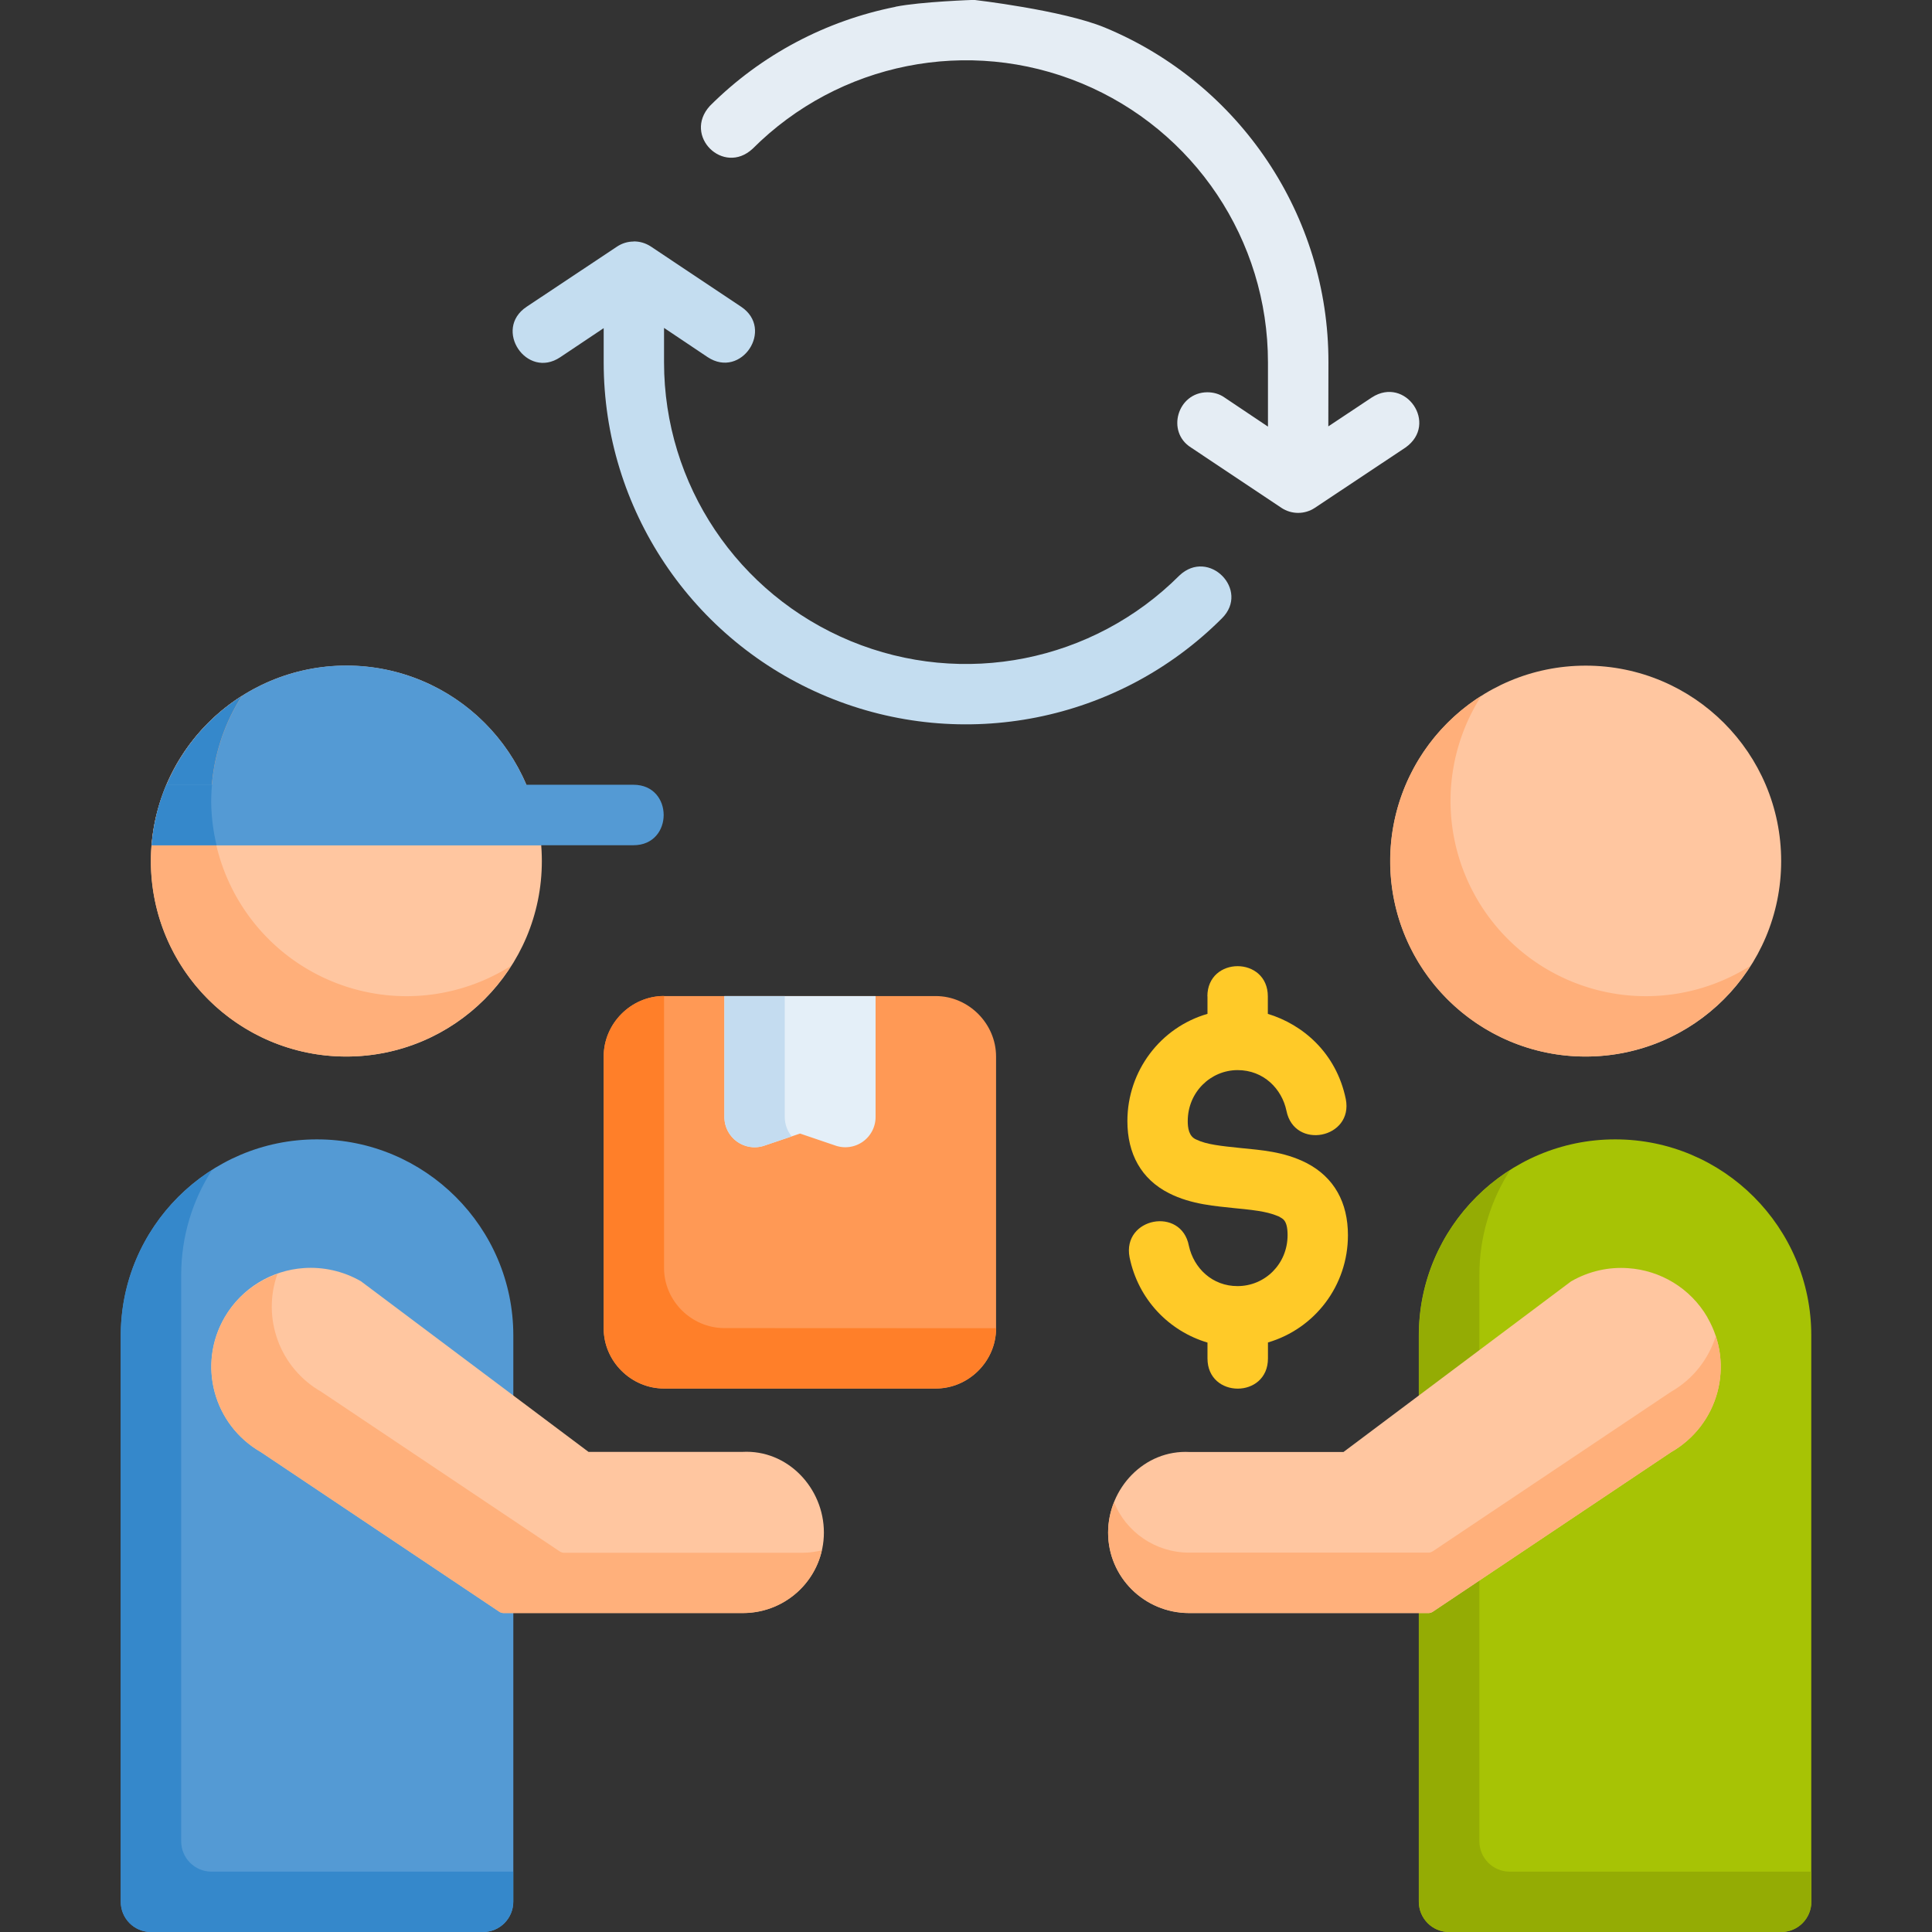<svg xmlns="http://www.w3.org/2000/svg" xmlns:svg="http://www.w3.org/2000/svg" id="svg8" height="512" viewBox="0 0 16.933 16.933" width="512"><rect x="0" y="0" width="16.933" height="16.933" fill="#333333" stroke="none"/><g id="layer2"><path id="rect4162" d="m5.82 8.73c-.289 0-.529.241-.529.53v2.383c0 .289.241.527.529.527h2.381c.289 0 .529-.239.529-.527v-2.383c0-.289-.241-.53-.529-.53z" fill="#f95"></path><path id="path4187" d="m6.349 8.73v1.059a.265.265 0 0 0 .35.252l.313-.106.312.106a.265.265 0 0 0 .35-.252v-1.059z" fill="#e4eff8"></path><path id="path4156" d="m2.777 9.986c-.948 0-1.718.771-1.718 1.719v4.962c-.001.146.117.266.264.266h2.91c.147.001.266-.119.266-.266v-4.962c0-.948-.773-1.719-1.721-1.719z" fill="#549ad4"></path><path id="path4164" d="m2.663 11.114c-.279.019-.543.172-.694.431-.241.414-.099.943.318 1.182l2.088 1.398c.01.007.023.011.035.012h2.1c.393 0 .711-.315.711-.705 0-.39-.318-.729-.715-.707h-1.348l-1.994-1.495c-.157-.091-.335-.128-.502-.116z" fill="#ffc6a0"></path><path id="path4170" d="m4.749 7.547c0 .946-.767 1.713-1.713 1.713-.946-0-1.713-.767-1.713-1.713s.767-1.713 1.713-1.713c.946 0 1.713.767 1.713 1.713z" fill="#ffc6a0"></path><path id="path2839" d="m3.036 5.833a1.713 1.713 0 0 0 -1.706 1.575h3.413a1.713 1.713 0 0 0 -1.707-1.575z" fill="#549ad4"></path><path id="path4172" d="m2.121 6.099a1.713 1.713 0 0 0 -.799 1.448 1.713 1.713 0 0 0 1.713 1.713 1.713 1.713 0 0 0 1.444-.795 1.713 1.713 0 0 1 -.915.266 1.713 1.713 0 0 1 -1.713-1.713 1.713 1.713 0 0 1 .27-.919z" fill="#ffaf7a"></path><path id="path4177" d="m2.121 6.099a1.713 1.713 0 0 0 -.749 1.044h.484a1.713 1.713 0 0 1 -.005-.126 1.713 1.713 0 0 1 .27-.919z" fill="#3588cb"></path><path id="path4191" d="m1.458 6.878c-.071.169-.114.347-.129.53h.787 2.626.81c.353 0 .353-.53 0-.53h-.941-2.495z" fill="#549ad4"></path><path id="path4260" d="m1.459 6.878a1.713 1.713 0 0 0 -.13.53h.569a1.713 1.713 0 0 1 -.047-.39 1.713 1.713 0 0 1 .007-.14z" fill="#3588cb"></path><path id="path2857" d="m1.856 10.256c-.479.305-.798.84-.798 1.449v4.962c-.001.146.117.266.264.266h2.91c.147.001.266-.119.266-.266v-.263h-2.646c-.146-.001-.264-.12-.264-.266v-4.962c0-.339.099-.654.269-.92z" fill="#3588cb"></path><path id="path2875" d="m2.431 11.166c-.187.067-.354.195-.461.38-.241.414-.099.943.318 1.182l2.088 1.398c.01.007.023.011.035.012h2.1c.339 0 .621-.235.692-.55-.053.012-.107.021-.163.021h-2.1c-.013-.001-.025-.005-.035-.012l-2.088-1.398c-.369-.211-.522-.648-.386-1.032z" fill="#ffb07b"></path><path id="path2890" d="m14.157 9.986c.948 0 1.718.771 1.718 1.719v4.962c.001.146-.117.266-.264.266h-2.91c-.147.001-.266-.119-.266-.266v-4.962c0-.948.773-1.719 1.721-1.719z" fill="#a7c305"></path><path id="path2906" d="m13.234 10.256c-.479.305-.798.84-.798 1.449v4.962c-.001.146.117.266.264.266h2.91c.147.001.266-.119.266-.266v-.263h-2.646c-.146-.001-.264-.12-.264-.266v-4.962c0-.339.099-.654.269-.92z" fill="#94ac04"></path><path id="path2892" d="m14.964 11.546c.241.414.099.943-.318 1.182l-2.088 1.398c-.01.007-.023.011-.035.012h-2.1c-.393 0-.711-.315-.711-.705 0-.39.318-.729.715-.707h1.348l1.994-1.495c.161-.093.335-.128.502-.116.279.019.543.172.694.431z" fill="#ffc6a0"></path><path id="path2894" d="m15.611 7.547c0.0.946-.767 1.713-1.713 1.713-.946-0-1.713-.767-1.713-1.713 0-.946.767-1.713 1.713-1.713.946 0 1.713.767 1.713 1.713z" fill="#ffc6a0"></path><path id="path2898" d="m12.983 6.099a1.713 1.713 0 0 0 -.799 1.448 1.713 1.713 0 0 0 1.713 1.713 1.713 1.713 0 0 0 1.444-.795 1.713 1.713 0 0 1 -.915.266 1.713 1.713 0 0 1 -1.713-1.713 1.713 1.713 0 0 1 .27-.919z" fill="#ffaf7a"></path><path id="path2965" d="m10.583 8.731v.155c-.41.118-.702.498-.702.94 0 .286.121.509.365.632.199.101.416.113.575.131.237.022.306.039.39.074.024.018.074.021.074.162 0 .255-.2.447-.438.447-.221.001-.384-.157-.427-.353-.066-.347-.586-.247-.52.1.076.372.347.648.683.748v.139c0 .353.53.353.53 0v-.14c.411-.121.701-.498.701-.94 0-.286-.12-.507-.363-.633-.199-.101-.401-.113-.576-.131-.175-.018-.301-.031-.389-.074-.068-.027-.076-.106-.076-.162 0-.255.202-.447.437-.447.229 0 .388.165.428.356.069.347.589.243.52-.103-.084-.406-.379-.654-.683-.746v-.153c0-.176-.132-.265-.265-.265-.132 0-.265.088-.265.265z" fill="#ffca28"></path><path id="path2985" d="m14.646 12.198-2.088 1.398c-.01.007-.023.011-.035.012h-2.1c-.299 0-.554-.182-.659-.441-.033.083-.052.172-.052.265 0 .39.318.705.711.705h2.1c.013-.001.025-.005.035-.012l2.088-1.398c.364-.208.518-.636.392-1.016-.063.198-.196.375-.392.487z" fill="#ffb07b"></path><path id="path2995" d="m6.349 11.64c-.289 0-.529-.239-.529-.527v-2.383-.001-0c-.289 0-.529.241-.529.53v2.383c0 .289.241.527.529.527h2.381c.289 0 .529-.239.529-.528z" fill="#ff7f29"></path><path id="path3012" d="m6.349 8.73v1.059c-.001.182.178.311.35.252l.24-.081c-.04-.048-.061-.109-.061-.171v-1.059z" fill="#c4dcf0"></path><path id="path3065" d="m7.848.06c-.603.12-1.173.415-1.627.869-.237.262.119.612.375.375.757-.757 1.894-.984 2.883-.574.989.41 1.634 1.374 1.634 2.445v.564l-.382-.256c-.044-.031-.097-.045-.15-.045-.262.002-.361.347-.143.484l.793.529c.089.059.204.059.293 0l.795-.529c.291-.206-0-.629-.295-.439l-.382.254.001-.563c.002-1.283-.775-2.442-1.961-2.933-.371-.153-1.145-.242-1.145-.242s-.463.015-.689.06z" fill="#e5edf4"></path><path id="path3063" d="m5.553 2.117c-.051 0-.1.015-.143.043l-.795.529c-.295.197.001.639.295.442l.381-.255v.3c0 1.283.774 2.44 1.96 2.931 1.186.491 2.552.22 3.459-.688.248-.247-.116-.618-.373-.375-.757.757-1.894.984-2.883.574-.989-.41-1.634-1.372-1.634-2.443v-.301l.382.256c.295.195.588-.246.293-.442l-.793-.529c-.045-.029-.097-.044-.15-.043z" fill="#c4ddf0"></path></g></svg>
